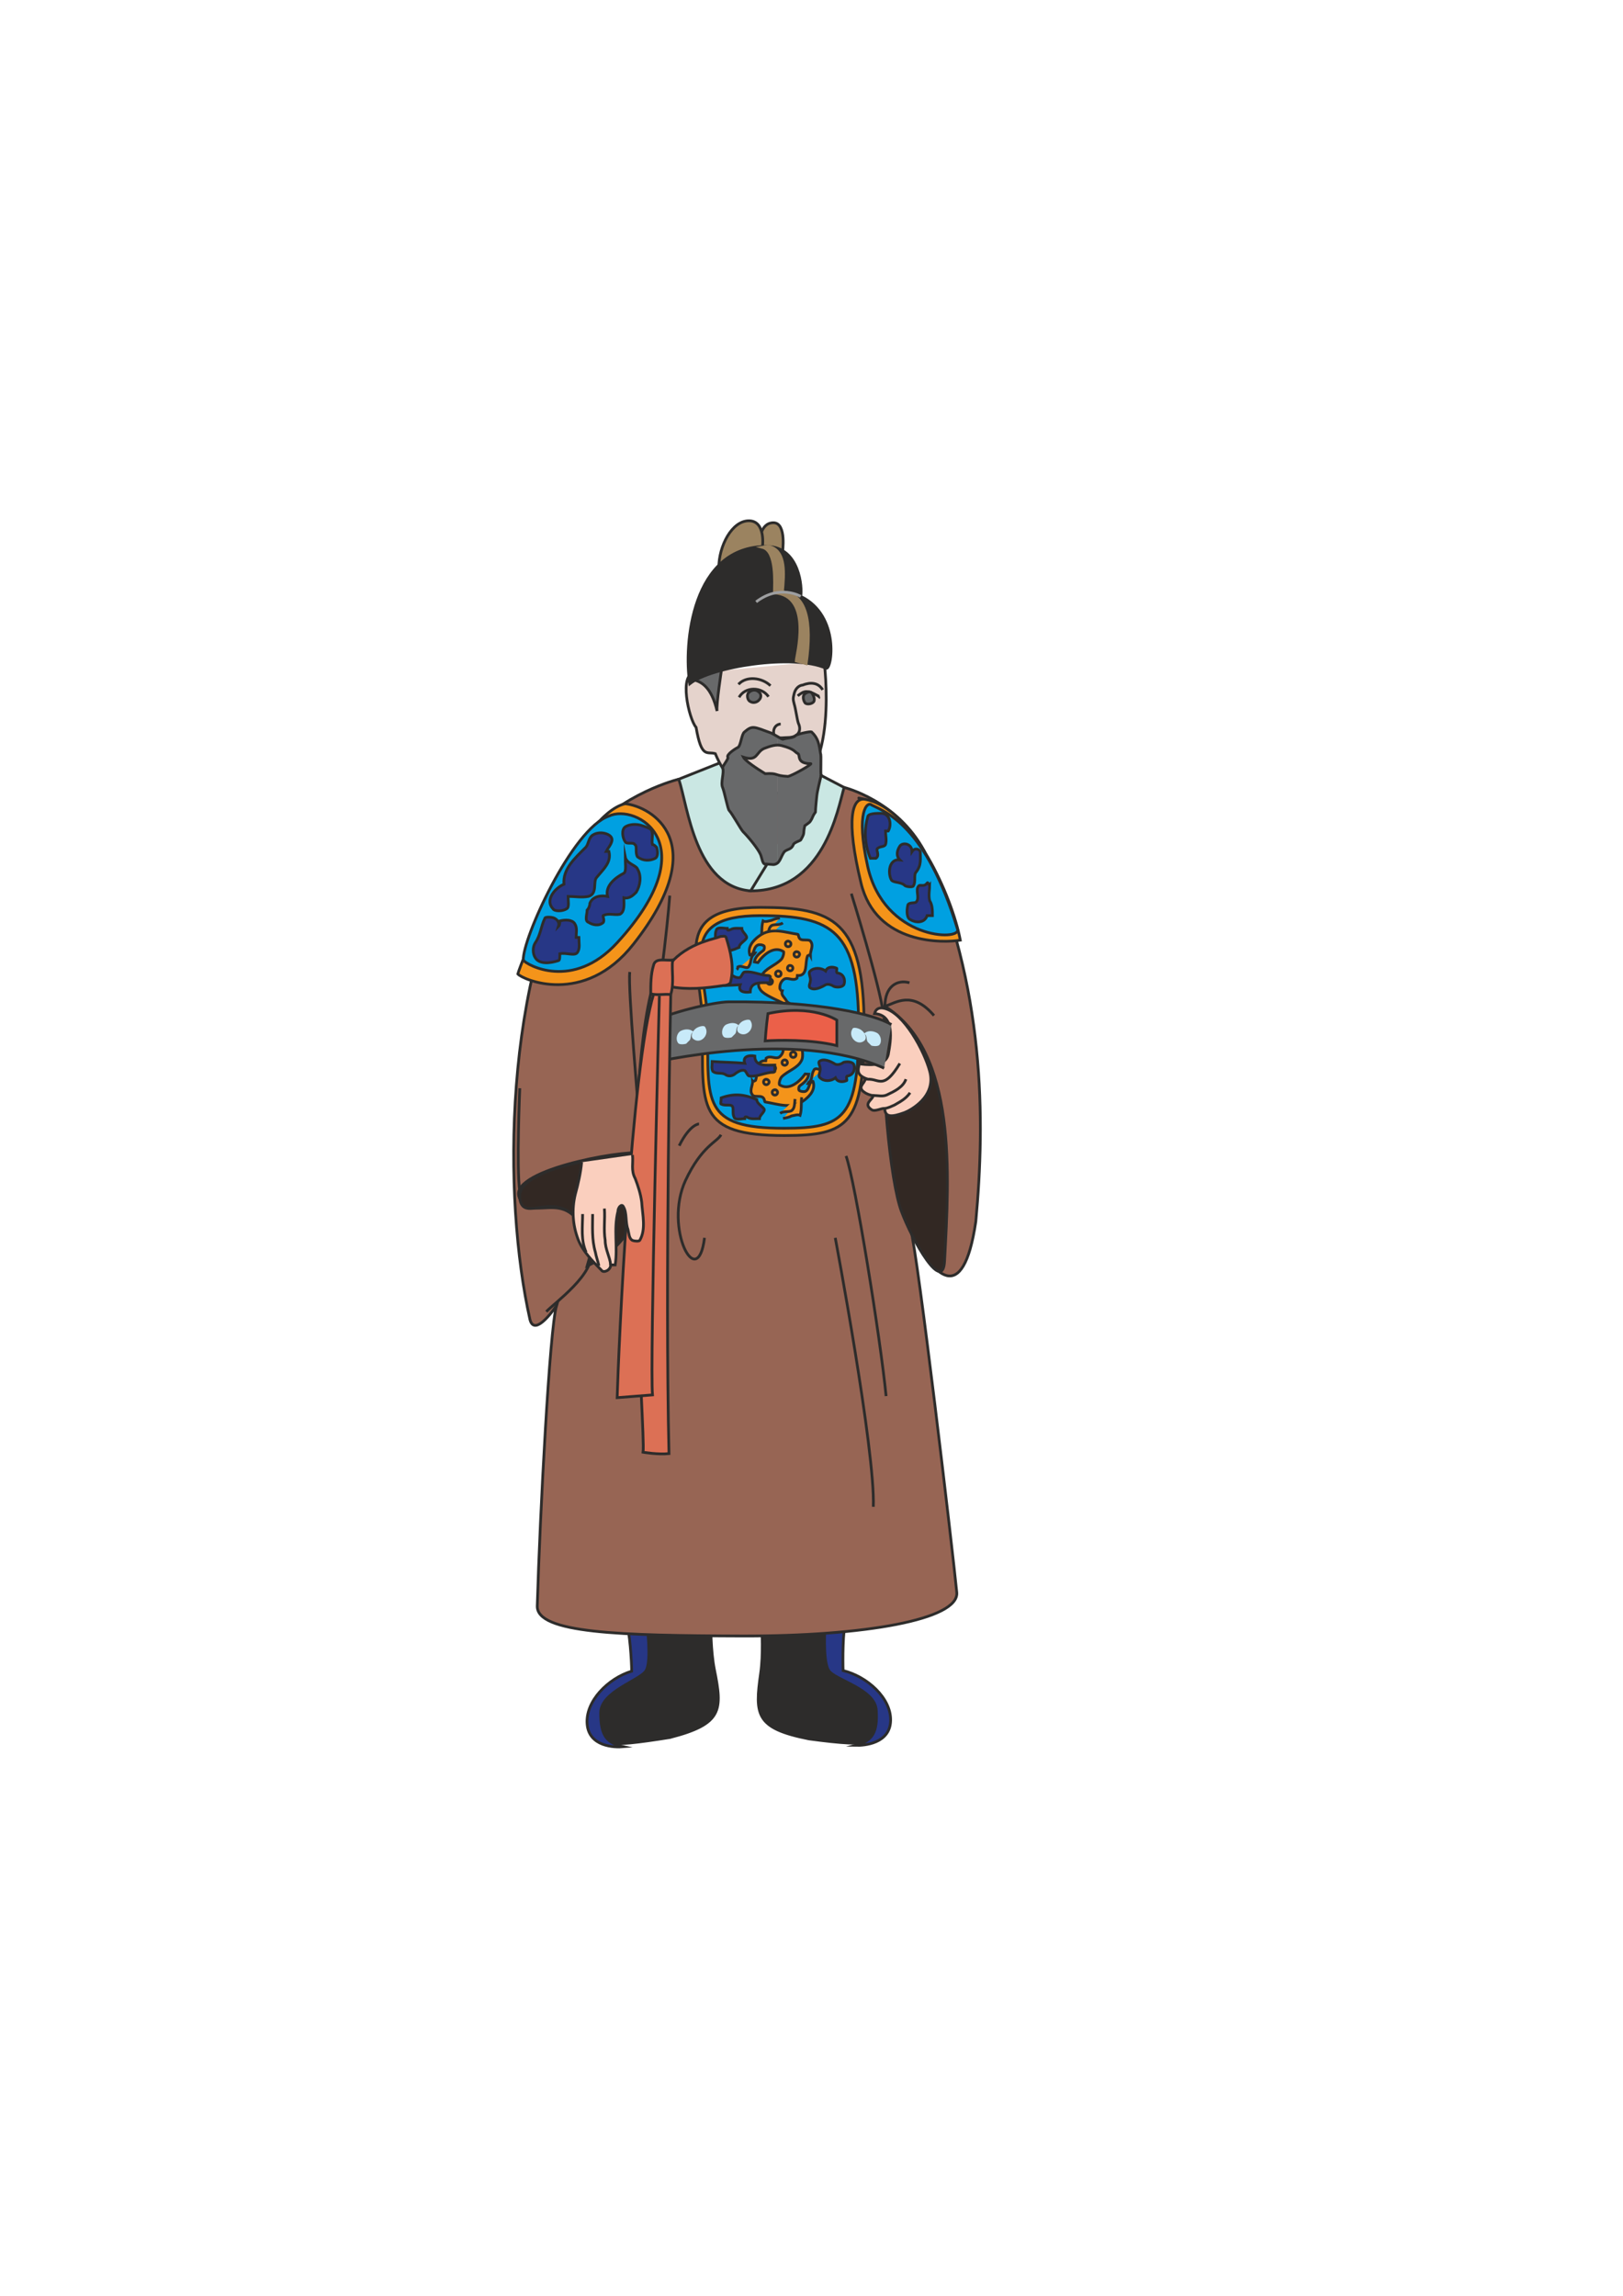 <?xml version="1.0" encoding="utf-8"?>
<!-- Created by UniConvertor 2.0rc4 (https://sk1project.net/) -->
<svg xmlns="http://www.w3.org/2000/svg" height="841.89pt" viewBox="0 0 595.276 841.89" width="595.276pt" version="1.1" xmlns:xlink="http://www.w3.org/1999/xlink" id="2825d140-f613-11ea-bca6-dcc15c148e23">

<g>
	<g>
		<path style="fill:#2d2c2b;" d="M 260.702,595.833 C 260.702,595.833 260.63,605.265 261.998,612.177 265.022,627.153 265.022,632.193 245.654,637.161 221.966,640.905 218.006,640.545 216.638,632.193 214.694,619.809 230.678,616.497 234.998,612.177 234.998,609.153 236.006,595.833 236.006,595.833 L 260.702,595.833 Z" />
		<path style="stroke:#2d2c2b;stroke-width:1.008;stroke-miterlimit:10.433;fill:none;" d="M 260.702,595.833 C 260.702,595.833 260.63,605.265 261.998,612.177 265.022,627.153 265.022,632.193 245.654,637.161 221.966,640.905 218.006,640.545 216.638,632.193 214.694,619.809 230.678,616.497 234.998,612.177 234.998,609.153 236.006,595.833 236.006,595.833" />
	</g>
	<g>
		<path style="fill:#2d2c2b;" d="M 279.422,597.273 C 279.422,597.273 279.998,606.633 278.99,613.617 276.83,628.809 277.118,633.777 296.702,637.665 320.678,640.905 324.422,639.465 325.286,631.041 326.582,618.585 310.526,616.209 305.918,612.105 305.702,609.153 303.974,595.833 303.974,595.833 L 279.422,597.273 Z" />
		<path style="stroke:#2d2c2b;stroke-width:1.008;stroke-miterlimit:10.433;fill:none;" d="M 279.422,597.273 C 279.422,597.273 279.998,606.633 278.99,613.617 276.83,628.809 277.118,633.777 296.702,637.665 320.678,640.905 324.422,639.465 325.286,631.041 326.582,618.585 310.526,616.209 305.918,612.105 305.702,609.153 303.974,595.833 303.974,595.833" />
	</g>
	<g>
		<path style="fill:#273786;" d="M 237.302,595.833 C 237.302,595.833 239.03,608.865 237.014,612.537 234.998,616.209 220.31,620.169 220.31,628.161 220.31,636.153 222.326,639.177 228.662,640.545 225.35,640.833 215.99,640.545 215.342,632.193 214.694,623.841 222.974,615.489 231.686,612.825 231.686,609.873 230.966,597.201 229.67,595.545 L 237.302,595.833 Z" />
		<path style="stroke:#2d2c2b;stroke-width:1.008;stroke-miterlimit:10.433;fill:none;" d="M 237.302,595.833 C 237.302,595.833 239.03,608.865 237.014,612.537 234.998,616.209 220.31,620.169 220.31,628.161 220.31,636.153 222.326,639.177 228.662,640.545 225.35,640.833 215.99,640.545 215.342,632.193 214.694,623.841 222.974,615.489 231.686,612.825 231.686,609.873 230.966,597.201 229.67,595.545" />
	</g>
	<g>
		<path style="fill:#273786;" d="M 302.606,595.905 C 302.606,595.905 301.67,609.009 303.902,612.537 306.134,616.137 321.038,619.305 321.398,627.225 321.902,635.217 320.03,638.385 313.838,640.041 317.15,640.113 326.438,639.321 326.654,630.969 326.87,622.617 318.014,614.769 309.23,612.609 309.086,609.585 309.086,596.913 310.238,595.185 L 302.606,595.905 Z" />
		<path style="stroke:#2d2c2b;stroke-width:1.008;stroke-miterlimit:10.433;fill:none;" d="M 302.606,595.905 C 302.606,595.905 301.67,609.009 303.902,612.537 306.134,616.137 321.038,619.305 321.398,627.225 321.902,635.217 320.03,638.385 313.838,640.041 317.15,640.113 326.438,639.321 326.654,630.969 326.87,622.617 318.014,614.769 309.23,612.609 309.086,609.585 309.086,596.913 310.238,595.185" />
	</g>
	<g>
		<path style="fill:#976554;" d="M 248.966,285.729 C 248.966,285.729 227.798,290.841 214.334,307.257 184.382,358.161 184.382,439.449 194.39,483.945 195.902,489.561 201.59,482.433 204.11,478.833 201.59,487.401 198.062,554.937 197.054,588.921 196.766,598.929 227.51,599.793 272.438,599.937 317.006,600.009 351.854,593.889 350.918,583.953 349.406,568.473 336.518,458.889 333.998,450.897 341.99,467.889 353.222,479.841 357.902,447.945 361.358,410.649 361.358,361.545 339.038,312.153 329.102,293.505 309.59,288.753 309.59,288.753 L 248.966,285.729 Z" />
		<path style="stroke:#2d2c2b;stroke-width:1.008;stroke-miterlimit:10.433;fill:none;" d="M 248.966,285.729 C 248.966,285.729 227.798,290.841 214.334,307.257 184.382,358.161 184.382,439.449 194.39,483.945 195.902,489.561 201.59,482.433 204.11,478.833 201.59,487.401 198.062,554.937 197.054,588.921 196.766,598.929 227.51,599.793 272.438,599.937 317.006,600.009 351.854,593.889 350.918,583.953 349.406,568.473 336.518,458.889 333.998,450.897 341.99,467.889 353.222,479.841 357.902,447.945 361.358,410.649 361.358,361.545 339.038,312.153 329.102,293.505 309.59,288.753 309.59,288.753" />
	</g>
	<g>
		<path style="fill:#cae7e3;" d="M 301.166,284.361 L 309.59,288.753 C 307.286,296.745 302.246,326.697 275.318,326.697 L 281.654,315.033 301.166,284.361 Z" />
		<path style="stroke:#2d2c2b;stroke-width:1.008;stroke-miterlimit:10.433;fill:none;" d="M 301.166,284.361 L 309.59,288.753 C 307.286,296.745 302.246,326.697 275.318,326.697 L 281.654,315.033" />
	</g>
	<g>
		<path style="fill:#cae7e3;" d="M 264.014,279.753 L 248.966,285.729 C 252.35,296.025 255.014,325.041 275.318,326.697 L 282.662,314.745 264.014,279.753 Z" />
		<path style="stroke:#2d2c2b;stroke-width:1.008;stroke-miterlimit:10.433;fill:none;" d="M 264.014,279.753 L 248.966,285.729 C 252.35,296.025 255.014,325.041 275.318,326.697 L 282.662,314.745" />
	</g>
	<g>
		<path style="fill:#e5d3cc;" d="M 302.246,242.385 C 302.246,242.385 308.15,286.449 287.702,290.409 272.006,293.433 265.67,284.433 262.358,276.369 259.334,275.433 257.318,278.385 255.302,266.721 252.638,263.697 248.75,246.489 255.086,246.777 L 302.246,242.385 Z" />
		<path style="stroke:#2d2c2b;stroke-width:1.008;stroke-miterlimit:10.433;fill:none;" d="M 302.246,242.385 C 302.246,242.385 308.15,286.449 287.702,290.409 272.006,293.433 265.67,284.433 262.358,276.369 259.334,275.433 257.318,278.385 255.302,266.721 252.638,263.697 248.75,246.489 255.086,246.777" />
	</g>
	<g>
		<path style="fill:#68696a;" d="M 264.662,245.409 C 264.662,245.409 262.646,258.369 263.006,260.745 260.99,252.033 257.318,250.089 254.654,249.369 L 264.662,245.409 Z" />
		<path style="stroke:#2d2c2b;stroke-width:1.008;stroke-miterlimit:10.433;fill:none;" d="M 264.662,245.409 C 264.662,245.409 262.646,258.369 263.006,260.745 260.99,252.033 257.318,250.089 254.654,249.369" />
	</g>
	<g>
		<path style="fill:#9b8360;" d="M 286.982,202.713 C 286.982,202.713 288.638,191.697 283.67,191.697 278.702,191.697 278.342,198.753 278.342,201.057 L 286.982,202.713 Z" />
		<path style="stroke:#2d2c2b;stroke-width:1.008;stroke-miterlimit:10.433;fill:none;" d="M 286.982,202.713 C 286.982,202.713 288.638,191.697 283.67,191.697 278.702,191.697 278.342,198.753 278.342,201.057" />
	</g>
	<g>
		<path style="fill:#9b8360;" d="M 279.638,200.697 C 279.638,200.697 281.006,190.977 274.67,190.977 268.334,190.977 263.654,200.409 263.654,208.041 L 279.638,200.697 Z" />
		<path style="stroke:#2d2c2b;stroke-width:1.008;stroke-miterlimit:10.433;fill:none;" d="M 279.638,200.697 C 279.638,200.697 281.006,190.977 274.67,190.977 268.334,190.977 263.654,200.409 263.654,208.041" />
	</g>
	<path style="stroke:#2d2c2b;stroke-width:1.008;stroke-miterlimit:10.433;fill:#2d2c2b;" d="M 302.966,245.049 C 305.054,245.985 308.294,225.753 293.678,218.697 294.326,215.745 293.318,200.553 281.366,200.409 253.646,200.049 250.694,236.409 252.998,250.737 260.99,244.401 291.014,239.721 302.966,245.049 L 302.966,245.049 Z" />
	<path style="stroke:#9b8360;stroke-width:1.008;stroke-miterlimit:10.433;fill:#9b8360;" d="M 283.022,200.697 C 288.134,202.785 287.63,210.273 286.982,217.041 295.694,217.761 297.926,227.697 295.694,243.393 295.694,243.393 293.318,242.745 292.022,242.385 292.022,240.729 298.286,218.409 284.03,217.401 284.03,214.089 284.966,202.065 279.638,200.697 281.366,200.409 281.366,200.049 283.022,200.697 L 283.022,200.697 Z" />
	<path style="stroke:#2d2c2b;stroke-width:1.008;stroke-miterlimit:10.433;fill:none;" d="M 282.59,251.457 C 279.566,248.505 273.806,247.713 270.854,250.953" />
	<path style="stroke:#2d2c2b;stroke-width:1.008;stroke-miterlimit:10.433;fill:none;" d="M 281.87,255.489 C 279.35,251.745 273.302,251.745 271.07,255.705" />
	<path style="stroke:#2d2c2b;stroke-width:1.008;stroke-miterlimit:10.433;fill:#68696a;" d="M 278.342,253.761 C 279.422,254.625 279.062,255.993 278.558,256.497 277.838,257.505 276.326,258.009 275.102,257.217 274.094,256.713 273.806,254.697 274.598,253.977 275.318,253.257 276.83,252.465 278.342,253.761 L 278.342,253.761 Z" />
	<path style="stroke:#2d2c2b;stroke-width:1.008;stroke-miterlimit:10.433;fill:none;" d="M 301.742,252.969 C 300.086,250.233 297.278,250.089 294.326,251.241 294.11,251.241 292.094,251.457 291.302,254.265 290.798,256.209 290.87,256.497 291.302,258.225 291.806,259.737 292.31,263.697 292.814,265.209 294.11,267.945 292.814,270.465 288.854,270.465 287.846,270.465 285.614,270.753 284.822,270.465 283.094,269.745 283.31,265.713 286.334,265.497" />
	<path style="stroke:#2d2c2b;stroke-width:1.008;stroke-miterlimit:10.433;fill:none;" d="M 300.23,255.993 C 300.518,255.705 300.086,255.489 300.086,255.201 298.286,254.265 296.342,252.969 294.326,253.977 293.822,254.265 293.102,254.697 292.598,255.201" />
	<path style="stroke:#2d2c2b;stroke-width:1.008;stroke-miterlimit:10.433;fill:#68696a;" d="M 297.998,254.481 C 298.574,255.417 299.006,256.929 298.286,257.505 297.566,258.225 295.55,258.513 295.118,257.505 294.614,256.713 294.326,255.201 295.118,254.481 296.054,253.761 297.35,253.257 297.998,254.481 L 297.998,254.481 Z" />
	<g>
		<g>
			<g>
				<path style="fill:#68696a;" d="M 285.038,284.145 L 285.038,316.617 C 286.262,315.753 286.478,313.881 287.702,312.297 288.926,311.289 290.15,311.577 290.942,309.849 290.942,309.057 293.39,308.337 293.678,308.049 295.406,305.025 294.398,306.033 295.19,302.793 295.19,302.793 296.99,301.569 297.134,301.281 298.43,299.337 297.638,299.841 299.078,297.825 299.078,296.529 299.582,291.849 299.582,291.849 299.798,289.833 300.734,286.377 301.166,284.361 300.878,283.713 301.31,276.729 300.95,276.369 300.446,272.913 300.086,270.681 297.638,268.377 297.134,268.161 292.382,269.169 291.806,269.745 290.87,270.753 288.854,270.465 287.054,271.113 286.91,271.113 285.974,270.609 285.038,270.033 L 285.038,273.273 C 285.542,273.273 286.118,273.273 286.694,273.417 291.662,274.713 291.302,275.721 292.67,276.369 293.606,276.873 292.022,280.041 297.35,280.041 298.286,280.041 290.654,284.433 288.998,284.721 286.694,284.649 285.758,284.361 285.038,284.145 L 285.038,284.145 Z" />
				<path style="fill:#68696a;" d="M 285.038,273.273 L 285.038,270.033 C 283.958,269.457 282.806,268.737 282.662,268.737 276.326,266.433 275.966,265.929 273.014,268.449 272.006,269.241 271.718,273.201 270.782,273.993 269.774,274.497 266.246,276.729 266.966,277.737 267.254,278.241 265.022,280.977 265.022,281.481 265.742,283.209 264.23,286.953 265.022,288.753 265.742,290.481 266.966,296.961 267.47,297.249 268.478,298.257 271.79,304.233 272.51,304.953 274.526,306.969 277.91,311.073 278.918,313.305 279.422,314.313 279.638,317.337 280.934,316.833 281.15,316.833 283.382,317.049 283.67,317.049 284.174,317.049 284.678,316.833 285.038,316.617 L 285.038,284.145 C 284.03,283.857 283.454,283.569 280.646,283.713 277.334,281.697 273.302,278.961 272.654,277.665 277.982,279.393 277.19,275.721 280.358,274.425 281.798,273.921 283.382,273.345 285.038,273.273 L 285.038,273.273 Z" />
			</g>
			<g>
				<path style="stroke:#2d2c2b;stroke-width:1.008;stroke-miterlimit:10.433;fill:none;" d="M 265.022,288.753 C 265.742,290.481 266.966,296.961 267.47,297.249 268.478,298.257 271.79,304.233 272.51,304.953 274.526,306.969 277.91,311.073 278.918,313.305 279.422,314.313 279.638,317.337 280.934,316.833 281.15,316.833 283.382,317.049 283.67,317.049 286.19,316.833 286.19,314.313 287.702,312.297 288.926,311.289 290.15,311.577 290.942,309.849 290.942,309.057 293.39,308.337 293.678,308.049 295.406,305.025 294.398,306.033 295.19,302.793 295.19,302.793 296.99,301.569 297.134,301.281 298.43,299.337 297.638,299.841 299.078,297.825 299.078,296.529 299.582,291.849 299.582,291.849 299.798,289.833 300.734,286.377 301.166,284.361 300.878,283.713 301.31,276.729 300.95,276.369 300.446,272.913 300.086,270.681 297.638,268.377 297.134,268.161 292.382,269.169 291.806,269.745 290.87,270.753 288.854,270.465 287.054,271.113 286.838,271.113 282.95,268.737 282.662,268.737 276.326,266.433 275.966,265.929 273.014,268.449 272.006,269.241 271.718,273.201 270.782,273.993 269.774,274.497 266.246,276.729 266.966,277.737 267.254,278.241 265.022,280.977 265.022,281.481 265.742,283.209 264.23,286.953 265.022,288.753 L 265.022,288.753 Z" />
				<path style="stroke:#2d2c2b;stroke-width:1.008;stroke-miterlimit:10.433;fill:none;" d="M 272.654,277.665 C 277.982,279.393 277.19,275.721 280.358,274.425 282.302,273.705 284.606,272.841 286.694,273.417 291.662,274.713 291.302,275.721 292.67,276.369 293.606,276.873 292.022,280.041 297.35,280.041 298.286,280.041 290.654,284.433 288.998,284.721 283.67,284.433 285.686,283.425 280.646,283.713 277.334,281.697 273.302,278.961 272.654,277.665 L 272.654,277.665 Z" />
			</g>
		</g>
		<path style="stroke:#2d2c2b;stroke-width:1.008;stroke-miterlimit:10.433;fill:none;" d="M 301.166,284.361 C 301.238,284.217 301.238,284.073 301.238,283.929 301.238,284.361 301.238,284.433 301.166,284.361 L 301.166,284.361 Z" />
	</g>
	<path style="stroke:#2d2c2b;stroke-width:1.008;stroke-miterlimit:10.433;fill:#f4941a;" d="M 229.31,294.729 C 238.814,295.737 261.854,308.697 232.334,346.209 214.19,369.321 191.438,359.097 189.926,357.153 190.502,354.633 211.814,298.761 229.31,294.729 L 229.31,294.729 Z" />
	<path style="stroke:#2d2c2b;stroke-width:1.008;stroke-miterlimit:10.433;fill:#00a0e1;" d="M 223.334,299.265 C 233.126,294.513 259.838,309.201 226.358,345.705 210.086,363.417 193.166,353.841 191.942,352.113 191.438,344.625 209.87,303.729 223.334,299.265 L 223.334,299.265 Z" />
	<path style="stroke:#2d2c2b;stroke-width:1.008;stroke-miterlimit:10.433;fill:#f4941a;" d="M 278.99,332.745 C 244.358,332.745 257.678,353.697 257.678,376.737 257.678,406.041 255.302,416.409 287.702,416.409 311.246,416.409 316.934,412.377 316.934,376.377 316.934,337.281 305.342,332.745 278.99,332.745 L 278.99,332.745 Z" />
	<path style="stroke:#2d2c2b;stroke-width:1.008;stroke-miterlimit:10.433;fill:#00a0e1;" d="M 278.846,335.769 C 246.59,335.769 259.622,355.353 259.622,376.737 259.622,404.097 257.462,413.745 287.558,413.745 309.59,413.745 314.918,410.001 314.918,376.449 314.918,341.313 305.342,335.769 278.846,335.769 L 278.846,335.769 Z" />
	<path style="stroke:#2d2c2b;stroke-width:1.008;stroke-miterlimit:10.433;fill:none;" d="M 245.654,328.425 C 245.654,328.425 243.35,359.097 237.014,390.057" />
	<path style="stroke:#2d2c2b;stroke-width:1.008;stroke-miterlimit:10.433;fill:none;" d="M 230.966,356.433 C 230.318,363.057 233.99,403.737 235.358,422.817 227.366,421.665 185.318,429.513 190.646,439.521 195.974,449.529 209.942,432.033 216.638,458.817 218.654,466.881 203.318,477.825 200.366,480.993" />
	<path style="stroke:#2d2c2b;stroke-width:1.008;stroke-miterlimit:10.433;fill:none;" d="M 190.646,436.857 C 189.35,428.217 190.646,399.057 190.646,399.057" />
	<path style="stroke:#2d2c2b;stroke-width:1.008;stroke-miterlimit:10.433;fill:none;" d="M 312.254,327.705 C 312.254,327.705 322.622,361.041 323.99,371.697" />
	<path style="stroke:#2d2c2b;stroke-width:1.008;stroke-miterlimit:10.433;fill:none;" d="M 333.566,360.393 C 328.958,359.097 324.566,361.761 324.566,369.033 328.598,367.737 334.574,363.057 342.566,372.417" />
	<path style="stroke:#2d2c2b;stroke-width:1.008;stroke-miterlimit:10.433;fill:#322823;" d="M 324.566,369.033 C 351.134,385.737 348.11,430.809 346.454,462.201 345.95,474.873 334.574,454.857 330.614,444.201 326.582,433.545 322.622,395.097 324.566,369.033 L 324.566,369.033 Z" />
	<path style="stroke:#2d2c2b;stroke-width:1.008;stroke-miterlimit:10.433;fill:#322823;" d="M 235.358,422.817 C 235.358,422.817 188.774,426.345 190.646,439.521 192.014,448.881 203.318,435.705 212.678,448.161 218.654,456.153 216.638,459.537 215.342,464.217 220.022,462.201 239.966,452.193 235.358,422.817 L 235.358,422.817 Z" />
	<g>
		<path style="stroke:#2d2c2b;stroke-width:1.008;stroke-miterlimit:10.433;fill:#facfbe;" d="M 324.278,369.753 C 322.694,369.393 321.254,369.753 320.75,371.697 328.238,372.201 326.798,381.201 325.79,386.745 324.782,390.705 319.742,390.705 315.782,390.201 315.278,390.201 316.286,388.761 315.278,388.761 315.278,391.713 313.046,393.945 318.23,395.745 317.798,395.745 317.294,395.745 317.294,395.745 317.294,397.257 313.982,398.697 317.294,400.713 317.654,401.001 319.238,401.721 320.246,401.721 320.246,403.233 316.286,404.745 319.742,406.977 321.11,407.841 324.422,405.753 324.494,406.761 324.782,409.713 327.014,409.713 331.766,407.985 333.71,407.265 343.574,402.225 340.982,392.793 339.038,385.449 331.478,371.337 324.278,369.753 L 324.278,369.753 Z" />
		<g>
			<path style="fill:#facfbe;" d="M 318.23,395.745 C 322.478,395.529 324.062,399.849 330.038,389.985 L 318.23,395.745 Z" />
			<path style="stroke:#2d2c2b;stroke-width:1.008;stroke-miterlimit:10.433;fill:none;" d="M 318.23,395.745 C 322.478,395.529 324.062,399.849 330.038,389.985" />
		</g>
		<g>
			<path style="fill:#facfbe;" d="M 320.246,401.721 C 322.046,401.721 323.774,402.225 325.286,401.505 328.022,400.209 331.262,398.697 332.27,395.745 L 320.246,401.721 Z" />
			<path style="stroke:#2d2c2b;stroke-width:1.008;stroke-miterlimit:10.433;fill:none;" d="M 320.246,401.721 C 322.046,401.721 323.774,402.225 325.286,401.505 328.022,400.209 331.262,398.697 332.27,395.745" />
		</g>
		<g>
			<path style="fill:#facfbe;" d="M 324.278,406.473 C 325.502,406.473 326.798,405.753 328.022,405.249 330.254,403.953 332.27,402.945 333.782,400.713 L 324.278,406.473 Z" />
			<path style="stroke:#2d2c2b;stroke-width:1.008;stroke-miterlimit:10.433;fill:none;" d="M 324.278,406.473 C 325.502,406.473 326.798,405.753 328.022,405.249 330.254,403.953 332.27,402.945 333.782,400.713" />
		</g>
	</g>
	<path style="stroke:#9e9fa1;stroke-width:1.008;stroke-miterlimit:10.433;fill:none;" d="M 293.678,218.697 C 293.678,218.697 285.974,214.089 277.334,220.713" />
	<g>
		<path style="stroke:#2d2c2b;stroke-width:1.008;stroke-miterlimit:10.433;fill:#273786;" d="M 235.358,302.721 C 233.414,302.073 230.822,302.217 229.31,303.225 227.87,304.233 228.302,307.257 229.31,308.697 229.814,309.705 232.334,308.697 232.838,309.705 233.846,310.209 232.838,312.729 233.846,314.241 235.862,315.753 238.31,315.753 240.326,314.745 241.334,314.241 241.334,312.225 240.83,310.713 240.326,310.209 239.822,309.705 239.318,309.705 238.814,308.265 239.822,305.745 238.814,304.233 238.31,303.729 236.87,303.225 235.358,302.721 L 235.358,302.721 Z" />
		<path style="stroke:#2d2c2b;stroke-width:1.008;stroke-miterlimit:10.433;fill:#273786;" d="M 229.31,314.241 C 229.31,316.257 229.814,319.713 228.806,320.217 225.854,321.729 221.822,324.753 222.83,328.713 220.31,328.209 217.358,328.713 216.35,331.233 216.35,332.241 215.846,333.249 215.342,333.753 215.342,335.265 214.334,337.713 215.846,338.217 217.358,339.225 219.806,339.729 221.318,338.217 221.822,337.209 220.814,335.697 221.318,335.697 223.334,334.761 225.35,335.697 227.366,335.265 229.31,334.257 228.806,331.233 228.806,329.217 230.822,329.721 232.334,328.209 233.342,327.201 234.854,324.753 235.358,321.225 233.846,318.705 233.342,317.265 229.814,316.761 229.31,314.241 L 229.31,314.241 Z" />
		<path style="stroke:#2d2c2b;stroke-width:1.008;stroke-miterlimit:10.433;fill:#273786;" d="M 222.326,305.745 C 220.886,305.241 218.87,305.241 217.358,306.249 215.846,307.257 215.846,309.705 214.838,310.713 210.806,314.745 206.342,318.705 206.846,324.249 203.318,325.761 199.862,330.225 202.814,333.249 203.318,334.257 206.342,334.257 207.854,333.249 208.862,332.745 208.358,330.225 208.358,328.713 210.806,328.713 213.326,329.217 215.846,328.713 219.302,327.705 217.358,323.241 218.87,321.729 221.318,318.705 224.342,316.257 223.334,312.225 223.334,312.225 222.83,312.225 222.326,312.225 222.83,311.217 223.838,310.209 224.342,308.697 224.846,307.257 223.838,306.249 222.326,305.745 L 222.326,305.745 Z" />
		<path style="stroke:#2d2c2b;stroke-width:1.008;stroke-miterlimit:10.433;fill:#273786;" d="M 204.83,339.729 C 205.334,338.217 204.326,337.209 203.318,336.705 202.31,336.201 199.862,336.201 199.862,336.705 198.35,339.729 198.35,342.753 196.334,345.705 195.326,347.217 195.326,349.737 196.334,351.249 197.846,353.697 201.806,353.265 204.83,352.257 205.334,352.257 205.334,350.745 205.334,349.737 207.854,349.233 210.806,350.745 211.814,349.233 212.822,347.721 212.318,345.705 212.318,343.761 L 211.31,343.761 C 211.31,342.249 211.814,340.233 210.806,338.721 209.87,337.209 207.35,337.209 205.334,337.713 205.334,338.217 205.334,339.225 204.83,339.729 L 204.83,339.729 Z" />
	</g>
	<g>
		<g>
			<path style="fill:#f4941a;" d="M 279.206,344.409 C 279.566,342.105 279.206,340.017 279.854,337.713 280.79,338.217 281.87,337.713 282.95,337.497 284.03,336.993 285.038,336.777 286.046,336.633 L 279.206,344.409 Z" />
			<path style="stroke:#2d2c2b;stroke-width:1.008;stroke-miterlimit:10.433;fill:none;" d="M 279.206,344.409 C 279.566,342.105 279.206,340.017 279.854,337.713 280.79,338.217 281.87,337.713 282.95,337.497 284.03,336.993 285.038,336.777 286.046,336.633" />
		</g>
		<g>
			<path style="fill:#f4941a;" d="M 287.126,338.433 C 285.614,339.585 283.454,338.577 282.59,339.801 281.798,340.737 281.87,342.393 281.654,343.761 L 287.126,338.433 Z" />
			<path style="stroke:#2d2c2b;stroke-width:1.008;stroke-miterlimit:10.433;fill:none;" d="M 287.126,338.433 C 285.614,339.585 283.454,338.577 282.59,339.801 281.798,340.737 281.87,342.393 281.654,343.761" />
		</g>
		<g>
			<path style="fill:#f4941a;" d="M 277.478,349.521 C 276.83,349.089 276.686,350.097 276.398,350.025 275.174,351.177 275.606,352.977 274.742,354.201 274.238,355.785 272.15,353.769 270.638,354.561 270.638,354.921 270.566,355.281 270.206,355.569 L 277.478,349.521 Z" />
			<path style="stroke:#2d2c2b;stroke-width:1.008;stroke-miterlimit:10.433;fill:none;" d="M 277.478,349.521 C 276.83,349.089 276.686,350.097 276.398,350.025 275.174,351.177 275.606,352.977 274.742,354.201 274.238,355.785 272.15,353.769 270.638,354.561 270.638,354.921 270.566,355.281 270.206,355.569" />
		</g>
		<path style="stroke:#2d2c2b;stroke-width:1.008;stroke-miterlimit:10.433;fill:#f4941a;" d="M 299.726,372.777 C 299.798,376.953 291.734,378.393 293.246,381.921 294.11,383.073 294.902,387.321 293.966,388.905 292.598,391.713 289.07,392.577 286.694,394.881 285.902,395.817 285.614,397.761 285.974,397.833 289.358,399.993 293.174,396.825 295.334,393.801 295.622,393.801 296.27,393.945 296.63,393.945 296.342,395.961 294.83,397.113 293.318,398.193 292.958,398.481 292.814,399.489 293.102,399.849 293.678,400.281 294.686,400.425 295.406,400.209 296.486,399.705 296.63,398.337 297.206,397.113 297.566,396.825 298.214,396.249 298.214,396.609 299.15,399.417 297.206,401.793 294.902,403.521 290.366,406.905 285.254,404.817 280.646,404.097 280.358,404.097 280.502,402.729 279.566,402.297 278.63,401.793 277.262,402.297 276.254,401.793 274.526,400.209 276.182,398.049 276.038,396.393 276.326,396.753 277.118,396.177 277.118,396.177 278.126,393.657 276.83,388.761 280.862,388.977 280.862,388.977 280.934,388.329 281.006,388.041 282.518,386.889 284.318,388.473 285.758,387.681 286.91,386.817 287.414,385.593 287.27,384.225 286.982,383.793 287.054,383.505 286.334,383.433 286.91,381.777 284.39,381.417 284.894,379.833 286.55,373.929 293.102,374.865 293.03,372.849 292.958,368.673 280.142,366.081 278.63,362.481 277.766,361.329 278.414,359.457 279.278,357.873 280.718,355.065 284.174,354.201 286.55,351.825 287.342,350.961 287.63,348.945 287.342,348.945 283.958,346.785 280.142,349.881 277.982,352.977 277.622,352.905 276.974,352.833 276.686,352.761 276.974,350.817 278.486,349.665 279.998,348.513 280.358,348.225 280.502,347.289 280.214,346.857 279.566,346.425 278.63,346.281 277.91,346.569 276.83,347.073 276.614,348.369 276.11,349.665 275.75,349.953 274.958,350.529 275.03,350.169 274.094,347.361 276.11,344.913 278.414,343.257 282.878,339.873 287.99,341.961 292.598,342.609 292.958,342.681 292.742,343.977 293.678,344.481 294.614,344.913 296.054,344.481 297.062,344.913 298.718,346.569 297.134,348.657 297.206,350.385 296.99,349.953 296.198,350.529 296.198,350.529 295.118,353.121 296.486,358.017 292.454,357.729 292.454,357.729 292.382,358.449 292.31,358.737 290.798,359.889 288.998,358.233 287.558,359.097 286.406,359.889 285.902,361.185 286.046,362.553 286.334,362.913 286.262,363.273 286.91,363.345 286.334,364.929 287.63,365.505 288.422,366.945 289.43,369.105 299.654,370.761 299.726,372.777 L 299.726,372.777 Z" />
		<g>
			<path style="fill:#f4941a;" d="M 294.038,402.369 C 293.75,404.673 294.11,406.761 293.462,408.993 292.526,408.561 291.374,409.065 290.366,409.209 289.286,409.785 288.278,409.929 287.198,410.145 L 294.038,402.369 Z" />
			<path style="stroke:#2d2c2b;stroke-width:1.008;stroke-miterlimit:10.433;fill:none;" d="M 294.038,402.369 C 293.75,404.673 294.11,406.761 293.462,408.993 292.526,408.561 291.374,409.065 290.366,409.209 289.286,409.785 288.278,409.929 287.198,410.145" />
		</g>
		<g>
			<path style="fill:#f4941a;" d="M 286.118,408.273 C 287.63,407.193 289.862,408.129 290.726,406.905 291.518,406.041 291.446,404.313 291.59,403.017 L 286.118,408.273 Z" />
			<path style="stroke:#2d2c2b;stroke-width:1.008;stroke-miterlimit:10.433;fill:none;" d="M 286.118,408.273 C 287.63,407.193 289.862,408.129 290.726,406.905 291.518,406.041 291.446,404.313 291.59,403.017" />
		</g>
		<g>
			<path style="fill:#f4941a;" d="M 295.838,397.257 C 296.414,397.689 296.558,396.681 296.99,396.681 297.998,395.529 297.638,393.801 298.43,392.577 299.006,390.993 301.094,392.937 302.534,392.145 302.606,391.857 302.606,391.497 303.038,391.209 L 295.838,397.257 Z" />
			<path style="stroke:#2d2c2b;stroke-width:1.008;stroke-miterlimit:10.433;fill:none;" d="M 295.838,397.257 C 296.414,397.689 296.558,396.681 296.99,396.681 297.998,395.529 297.638,393.801 298.43,392.577 299.006,390.993 301.094,392.937 302.534,392.145 302.606,391.857 302.606,391.497 303.038,391.209" />
		</g>
		<path style="stroke:#2d2c2b;stroke-width:1.008;stroke-miterlimit:10.433;fill:#f4941a;" d="M 283.238,400.425 C 283.31,399.921 283.814,399.561 284.39,399.633 284.894,399.705 285.254,400.209 285.182,400.713 285.11,401.289 284.606,401.649 284.102,401.577 283.526,401.505 283.166,401.001 283.238,400.425 L 283.238,400.425 Z" />
		<path style="stroke:#2d2c2b;stroke-width:1.008;stroke-miterlimit:10.433;fill:#f4941a;" d="M 280.07,396.609 C 280.142,396.105 280.646,395.673 281.222,395.817 281.726,395.889 282.158,396.393 282.086,396.897 281.942,397.473 281.438,397.833 280.934,397.761 280.358,397.689 279.998,397.185 280.07,396.609 L 280.07,396.609 Z" />
		<path style="stroke:#2d2c2b;stroke-width:1.008;stroke-miterlimit:10.433;fill:#f4941a;" d="M 282.518,391.569 C 282.59,391.065 283.094,390.633 283.598,390.777 284.174,390.849 284.534,391.353 284.462,391.857 284.39,392.433 283.886,392.793 283.31,392.721 282.806,392.649 282.374,392.145 282.518,391.569 L 282.518,391.569 Z" />
		<path style="stroke:#2d2c2b;stroke-width:1.008;stroke-miterlimit:10.433;fill:#f4941a;" d="M 286.838,389.553 C 286.91,388.977 287.414,388.617 287.99,388.689 288.494,388.761 288.854,389.265 288.782,389.841 288.71,390.345 288.206,390.705 287.702,390.633 287.126,390.561 286.766,390.057 286.838,389.553 L 286.838,389.553 Z" />
		<path style="stroke:#2d2c2b;stroke-width:1.008;stroke-miterlimit:10.433;fill:#f4941a;" d="M 289.934,386.601 C 290.006,386.025 290.51,385.665 291.086,385.737 291.662,385.881 292.022,386.313 291.95,386.889 291.878,387.465 291.374,387.825 290.798,387.753 290.222,387.681 289.862,387.177 289.934,386.601 L 289.934,386.601 Z" />
		<path style="stroke:#2d2c2b;stroke-width:1.008;stroke-miterlimit:10.433;fill:#f4941a;" d="M 290.078,346.281 C 290.006,346.857 289.502,347.217 288.926,347.145 288.35,347.073 287.99,346.569 288.062,345.993 288.134,345.417 288.638,345.057 289.214,345.129 289.79,345.273 290.15,345.705 290.078,346.281 L 290.078,346.281 Z" />
		<path style="stroke:#2d2c2b;stroke-width:1.008;stroke-miterlimit:10.433;fill:#f4941a;" d="M 293.246,350.097 C 293.102,350.673 292.67,351.033 292.094,350.961 291.518,350.889 291.158,350.385 291.23,349.809 291.302,349.305 291.806,348.873 292.382,349.017 292.958,349.089 293.318,349.593 293.246,350.097 L 293.246,350.097 Z" />
		<path style="stroke:#2d2c2b;stroke-width:1.008;stroke-miterlimit:10.433;fill:#f4941a;" d="M 290.798,355.137 C 290.726,355.713 290.222,356.073 289.646,356.001 289.142,355.929 288.71,355.425 288.854,354.849 288.926,354.345 289.43,353.913 289.934,354.057 290.51,354.129 290.87,354.633 290.798,355.137 L 290.798,355.137 Z" />
		<path style="stroke:#2d2c2b;stroke-width:1.008;stroke-miterlimit:10.433;fill:#f4941a;" d="M 286.478,357.225 C 286.406,357.801 285.902,358.161 285.326,358.089 284.75,358.017 284.39,357.513 284.462,356.937 284.534,356.361 285.038,356.001 285.614,356.073 286.19,356.145 286.55,356.649 286.478,357.225 L 286.478,357.225 Z" />
		<path style="stroke:#2d2c2b;stroke-width:1.008;stroke-miterlimit:10.433;fill:#f4941a;" d="M 283.31,360.105 C 283.238,360.681 282.734,361.041 282.23,360.969 281.654,360.897 281.294,360.393 281.366,359.817 281.438,359.313 281.942,358.953 282.518,359.025 283.022,359.097 283.454,359.601 283.31,360.105 L 283.31,360.105 Z" />
	</g>
	<g>
		<path style="stroke:#2d2c2b;stroke-width:1.008;stroke-miterlimit:10.433;fill:#273786;" d="M 281.87,357.729 C 278.99,357.729 276.182,356.073 273.158,356.433 272.51,356.433 272.15,357.729 271.502,358.449 270.134,358.737 269.198,358.089 268.19,357.441 267.182,356.433 265.526,356.073 264.158,357.081 262.862,357.729 261.134,357.081 259.838,358.089 259.19,359.097 259.478,360.393 259.478,361.761 263.51,361.401 267.47,361.401 271.502,361.113 270.494,363.777 273.158,364.065 275.174,363.777 275.174,359.745 279.494,360.393 282.518,360.393 282.518,359.745 282.518,358.737 282.518,358.089 282.518,358.089 282.158,357.729 281.87,357.729 L 281.87,357.729 Z" />
		<path style="stroke:#2d2c2b;stroke-width:1.008;stroke-miterlimit:10.433;fill:#273786;" d="M 268.118,340.809 C 269.126,340.233 270.782,340.449 272.078,340.449 272.078,341.817 274.382,343.113 273.734,344.121 273.086,345.129 271.07,346.137 271.07,347.433 266.39,349.449 262.718,349.809 258.11,348.153 258.11,347.145 257.75,345.777 258.11,345.777 259.406,345.129 261.422,345.777 262.07,345.129 262.718,344.481 262.07,342.465 262.718,341.097 263.078,339.801 265.382,340.449 266.75,340.449 266.75,340.809 266.75,341.097 267.11,341.097 267.398,341.097 267.398,341.097 268.118,340.809 L 268.118,340.809 Z" />
		<path style="stroke:#2d2c2b;stroke-width:1.008;stroke-miterlimit:10.433;fill:#273786;" d="M 306.422,395.241 C 307.142,396.897 309.086,396.897 310.526,396.249 310.814,396.249 310.094,394.593 310.814,394.593 313.118,394.233 313.766,391.929 313.118,390.273 312.47,389.265 310.526,389.265 309.446,389.553 308.438,390.273 307.43,390.561 306.422,390.273 304.766,389.265 302.102,387.897 300.446,389.265 300.086,389.913 300.806,390.921 300.806,391.569 301.094,392.937 299.798,394.593 300.806,395.241 302.102,396.609 304.766,396.609 306.422,395.241 L 306.422,395.241 Z" />
		<path style="stroke:#2d2c2b;stroke-width:1.008;stroke-miterlimit:10.433;fill:#273786;" d="M 283.526,393.225 C 280.646,393.225 277.838,394.953 274.886,394.593 274.166,394.593 273.878,393.225 273.158,392.577 271.862,392.217 270.854,392.937 269.846,393.585 268.838,394.593 267.182,394.953 265.886,393.945 264.518,393.225 262.862,393.945 261.494,392.937 260.846,391.929 261.206,390.561 261.206,389.265 265.166,389.553 269.198,389.553 273.158,389.913 272.222,387.249 274.886,386.889 276.83,387.249 276.83,391.281 281.222,390.561 284.174,390.561 284.174,391.281 284.174,392.217 284.174,392.937 284.174,392.937 283.886,393.225 283.526,393.225 L 283.526,393.225 Z" />
		<path style="stroke:#2d2c2b;stroke-width:1.008;stroke-miterlimit:10.433;fill:#273786;" d="M 274.526,409.929 C 275.606,410.433 277.19,410.217 278.558,410.217 278.558,408.921 280.862,407.553 280.214,406.617 279.494,405.609 277.55,404.601 277.55,403.233 272.87,401.217 269.198,400.929 264.518,402.585 264.518,403.593 264.158,404.889 264.518,404.889 265.886,405.609 267.83,404.889 268.55,405.609 269.198,406.257 268.55,408.273 269.198,409.569 269.558,410.937 271.862,410.217 273.158,410.217 273.158,409.929 273.158,409.569 273.518,409.569 273.878,409.569 273.878,409.569 274.526,409.929 L 274.526,409.929 Z" />
		<path style="stroke:#2d2c2b;stroke-width:1.008;stroke-miterlimit:10.433;fill:#273786;" d="M 302.822,356.073 C 303.47,354.417 305.486,354.417 306.854,355.065 307.142,355.065 306.494,356.793 307.142,356.793 309.518,357.081 310.166,359.457 309.518,361.113 308.798,362.121 306.854,362.121 305.918,361.761 304.838,361.113 303.83,360.753 302.822,361.113 301.166,362.121 298.502,363.417 296.99,362.121 296.558,361.401 297.206,360.465 297.206,359.745 297.566,358.449 296.198,356.793 297.206,356.073 298.502,354.777 301.166,354.777 302.822,356.073 L 302.822,356.073 Z" />
	</g>
	<path style="stroke:#2d2c2b;stroke-width:1.008;stroke-miterlimit:10.433;fill:#f4941a;" d="M 317.798,293.217 C 317.798,293.217 311.39,291.921 317.798,293.217 335.006,296.817 349.19,328.785 352.214,344.769 346.31,345.777 321.254,346.713 315.782,323.745 310.238,300.705 312.254,291.705 317.798,293.217 L 317.798,293.217 Z" />
	<path style="stroke:#2d2c2b;stroke-width:1.008;stroke-miterlimit:10.433;fill:#00a0e1;" d="M 351.206,340.809 C 352.502,345.129 324.278,344.697 318.23,317.697 313.694,297.249 318.23,293.721 319.742,295.233 324.782,297.753 339.686,302.793 351.206,340.809 L 351.206,340.809 Z" />
	<g>
		<path style="stroke:#2d2c2b;stroke-width:1.008;stroke-miterlimit:10.433;fill:#273786;" d="M 334.502,312.297 C 334.502,309.273 331.046,308.769 330.038,310.281 329.03,311.793 328.526,313.809 330.038,315.321 326.006,314.817 325.502,320.289 327.014,322.809 328.022,323.817 330.542,323.313 331.982,324.825 332.99,325.329 335.006,325.329 335.006,324.825 336.014,323.313 335.006,320.793 336.014,319.785 338.03,317.265 337.526,314.817 337.526,312.297 337.022,311.289 335.51,310.785 334.502,312.297 L 334.502,312.297 Z" />
		<path style="stroke:#2d2c2b;stroke-width:1.008;stroke-miterlimit:10.433;fill:#273786;" d="M 323.27,298.257 C 326.294,298.257 327.23,302.217 325.79,304.737 L 324.782,304.737 C 324.782,306.249 325.286,308.265 324.782,309.705 324.278,310.713 322.766,310.209 321.758,311.217 321.254,311.721 322.766,313.737 321.254,314.745 320.75,314.745 319.742,314.745 319.238,314.745 317.294,310.209 316.79,304.737 318.23,299.697 318.23,298.257 321.254,298.257 323.27,298.257 L 323.27,298.257 Z" />
		<path style="stroke:#2d2c2b;stroke-width:1.008;stroke-miterlimit:10.433;fill:#273786;" d="M 340.046,323.817 C 340.478,323.241 340.478,324.825 340.982,324.321 340.982,326.265 340.478,328.281 340.982,330.297 341.99,331.809 341.99,333.825 341.99,335.769 341.486,335.769 340.478,335.769 340.046,335.769 339.038,338.793 335.51,338.289 333.998,337.281 332.486,336.777 332.486,333.825 332.99,331.809 333.494,330.801 335.51,331.305 336.014,330.801 337.526,329.289 335.51,326.265 337.022,324.825 337.526,324.321 339.038,325.329 340.046,323.817 L 340.046,323.817 Z" />
	</g>
	<g>
		<g>
			<path style="fill:#68696a;" d="M 326.942,375.729 C 320.966,372.057 300.95,367.089 267.326,367.377 261.35,367.449 244.358,371.697 240.326,374.433 240.326,374.433 237.662,388.041 237.014,390.057 239.678,389.697 291.662,377.097 324.278,391.713 L 326.942,375.729 Z" />
			<path style="stroke:#2d2c2b;stroke-width:1.008;stroke-miterlimit:10.433;fill:none;" d="M 326.942,375.729 C 320.966,372.057 300.95,367.089 267.326,367.377 261.35,367.449 244.358,371.697 240.326,374.433 240.326,374.433 237.662,388.041 237.014,390.057 239.678,389.697 291.662,377.097 324.278,391.713" />
		</g>
		<path style="stroke:#2d2c2b;stroke-width:1.008;stroke-miterlimit:10.433;fill:#eb6049;" d="M 306.926,374.073 C 306.926,374.073 297.926,368.097 281.654,371.697 281.006,376.377 280.646,381.705 280.646,381.705 284.966,381.417 297.35,381.057 306.926,383.433 L 306.926,374.073 Z" />
		<g>
			<path style="fill:#c8eaf9;" d="M 255.302,377.097 C 256.094,376.521 258.326,375.729 258.686,376.737 260.342,379.401 257.03,383.073 254.366,381.057 252.998,380.049 254.006,378.033 255.302,377.097 L 255.302,377.097 Z" />
			<g>
				<path style="fill:#c8eaf9;" d="M 316.934,379.041 C 318.23,377.745 320.246,378.033 321.614,378.753 322.91,379.401 323.63,381.705 322.622,383.073 322.262,383.721 320.606,383.721 319.598,383.433 319.238,383.073 318.59,382.425 318.23,382.065 317.582,381.057 318.23,379.761 316.934,379.041 L 316.934,379.041 Z" />
				<g>
					<path style="fill:#c8eaf9;" d="M 272.006,374.721 C 272.726,374.145 275.03,373.425 275.318,374.433 276.974,377.097 273.662,380.697 270.998,378.753 269.702,377.745 270.638,375.729 272.006,374.721 L 272.006,374.721 Z" />
					<path style="fill:#c8eaf9;" d="M 270.998,376.089 C 269.702,374.721 267.686,375.081 266.318,375.729 265.022,376.377 264.302,378.753 265.31,380.049 265.67,380.697 267.326,380.697 268.334,380.409 268.694,380.049 269.342,379.401 269.702,379.041 270.35,378.033 269.702,376.737 270.998,376.089 L 270.998,376.089 Z" />
					<path style="fill:#c8eaf9;" d="M 254.366,378.393 C 252.998,377.097 250.982,377.385 249.686,378.033 248.318,378.753 247.67,381.057 248.678,382.425 248.966,383.073 250.694,383.073 251.702,382.713 251.99,382.425 252.638,381.705 252.998,381.417 253.646,380.409 252.998,379.041 254.366,378.393 L 254.366,378.393 Z" />
					<path style="fill:#c8eaf9;" d="M 315.926,377.745 C 315.206,377.169 312.902,376.377 312.614,377.385 310.958,380.049 314.27,383.721 316.934,381.705 318.23,380.697 317.294,378.753 315.926,377.745 L 315.926,377.745 Z" />
				</g>
			</g>
		</g>
	</g>
	<g>
		<g>
			<path style="fill:#dc7055;" d="M 245.006,353.409 C 246.014,353.409 246.662,352.761 247.022,352.041 250.334,348.729 254.654,346.425 258.974,345.057 260.702,344.409 262.646,344.049 264.302,343.401 265.022,343.401 266.03,343.041 266.318,343.761 267.974,349.089 269.342,354.417 267.974,360.033 267.974,360.753 266.678,361.401 265.31,361.401 258.686,362.409 251.99,363.057 245.654,361.761 L 245.006,353.409 Z" />
			<path style="stroke:#2d2c2b;stroke-width:1.008;stroke-miterlimit:10.433;fill:none;" d="M 245.006,353.409 C 246.014,353.409 246.662,352.761 247.022,352.041 250.334,348.729 254.654,346.425 258.974,345.057 260.702,344.409 262.646,344.049 264.302,343.401 265.022,343.401 266.03,343.041 266.318,343.761 267.974,349.089 269.342,354.417 267.974,360.033 267.974,360.753 266.678,361.401 265.31,361.401 258.686,362.409 251.99,363.057 245.654,361.761" />
		</g>
		<g>
			<path style="fill:#dc7055;" d="M 246.014,364.713 C 246.014,364.713 243.854,470.049 245.366,533.049 241.334,533.481 235.862,532.545 235.862,532.545 236.87,525.489 227.366,412.737 238.67,364.425 L 246.014,364.713 Z" />
			<path style="stroke:#2d2c2b;stroke-width:1.008;stroke-miterlimit:10.433;fill:none;" d="M 246.014,364.713 C 246.014,364.713 243.854,470.049 245.366,533.049 241.334,533.481 235.862,532.545 235.862,532.545 236.87,525.489 227.366,412.737 238.67,364.425" />
		</g>
		<g>
			<path style="fill:#dc7055;" d="M 241.838,365.217 C 241.838,365.217 238.31,501.513 239.318,511.521 L 226.358,512.529 C 226.862,495.537 231.326,391.713 239.822,364.209 L 241.838,365.217 Z" />
			<path style="stroke:#2d2c2b;stroke-width:1.008;stroke-miterlimit:10.433;fill:none;" d="M 241.838,365.217 C 241.838,365.217 238.31,501.513 239.318,511.521 L 226.358,512.529 C 226.862,495.537 231.326,391.713 239.822,364.209" />
		</g>
		<path style="stroke:#2d2c2b;stroke-width:1.008;stroke-miterlimit:10.433;fill:#dc7055;" d="M 246.662,352.041 C 243.998,352.401 240.326,351.033 239.678,354.057 238.67,357.369 238.67,361.041 238.67,364.425 240.974,365.073 243.638,364.425 246.014,364.713 247.31,360.393 246.302,356.433 246.662,352.041 L 246.662,352.041 Z" />
	</g>
	<path style="stroke:#2d2c2b;stroke-width:1.008;stroke-miterlimit:10.433;fill:none;" d="M 310.31,423.897 C 313.694,433.257 322.982,491.217 324.998,511.953" />
	<path style="stroke:#2d2c2b;stroke-width:1.008;stroke-miterlimit:10.433;fill:none;" d="M 306.35,453.921 C 306.35,453.921 321.038,531.897 320.318,552.561" />
	<path style="stroke:#2d2c2b;stroke-width:1.008;stroke-miterlimit:10.433;fill:none;" d="M 264.446,416.121 C 263.078,418.785 257.39,420.153 251.414,432.897 243.35,450.393 255.878,474.225 258.398,453.921" />
	<path style="stroke:#2d2c2b;stroke-width:1.008;stroke-miterlimit:10.433;fill:none;" d="M 256.382,412.161 C 256.382,412.161 253.07,412.161 249.11,420.153" />
	<g>
		<g>
			<path style="fill:#facfbe;" d="M 231.974,423.537 C 232.334,426.489 231.326,429.153 232.982,432.177 233.99,434.841 234.998,437.865 235.358,440.817 235.646,445.497 237.014,450.825 234.638,454.857 234.35,455.217 232.982,455.217 231.974,454.857 230.678,454.209 230.678,452.193 230.318,450.825 229.31,448.161 230.03,444.849 228.662,442.545 228.014,441.177 226.646,442.833 226.646,444.201 224.99,450.825 226.646,457.161 225.638,463.857 225.638,463.857 224.702,463.857 223.982,463.857 223.982,465.873 221.318,466.881 220.67,465.873 217.358,462.489 213.686,458.817 212.03,454.497 210.014,449.169 209.654,443.481 211.022,437.865 212.03,434.193 212.966,430.161 213.326,426.201 L 231.974,423.537 Z" />
			<path style="stroke:#2d2c2b;stroke-width:1.008;stroke-miterlimit:10.433;fill:none;" d="M 231.974,423.537 C 232.334,426.489 231.326,429.153 232.982,432.177 233.99,434.841 234.998,437.865 235.358,440.817 235.646,445.497 237.014,450.825 234.638,454.857 234.35,455.217 232.982,455.217 231.974,454.857 230.678,454.209 230.678,452.193 230.318,450.825 229.31,448.161 230.03,444.849 228.662,442.545 228.014,441.177 226.646,442.833 226.646,444.201 224.99,450.825 226.646,457.161 225.638,463.857 225.638,463.857 224.702,463.857 223.982,463.857 223.982,465.873 221.318,466.881 220.67,465.873 217.358,462.489 213.686,458.817 212.03,454.497 210.014,449.169 209.654,443.481 211.022,437.865 212.03,434.193 212.966,430.161 213.326,426.201" />
		</g>
		<g>
			<path style="fill:#facfbe;" d="M 223.982,463.857 C 223.694,460.833 221.966,458.169 221.966,454.857 221.318,450.825 221.966,447.153 221.678,443.193 L 223.982,463.857 Z" />
			<path style="stroke:#2d2c2b;stroke-width:1.008;stroke-miterlimit:10.433;fill:none;" d="M 223.982,463.857 C 223.694,460.833 221.966,458.169 221.966,454.857 221.318,450.825 221.966,447.153 221.678,443.193" />
		</g>
		<g>
			<path style="fill:#facfbe;" d="M 219.662,464.217 C 219.302,462.489 218.654,460.833 218.366,459.177 216.998,454.497 217.358,449.817 217.358,445.209 L 219.662,464.217 Z" />
			<path style="stroke:#2d2c2b;stroke-width:1.008;stroke-miterlimit:10.433;fill:none;" d="M 219.662,464.217 C 219.302,462.489 218.654,460.833 218.366,459.177 216.998,454.497 217.358,449.817 217.358,445.209" />
		</g>
		<g>
			<path style="fill:#facfbe;" d="M 213.686,445.209 C 213.686,449.817 212.966,454.857 214.982,459.177 L 213.686,445.209 Z" />
			<path style="stroke:#2d2c2b;stroke-width:1.008;stroke-miterlimit:10.433;fill:none;" d="M 213.686,445.209 C 213.686,449.817 212.966,454.857 214.982,459.177" />
		</g>
	</g>
</g>
</svg>